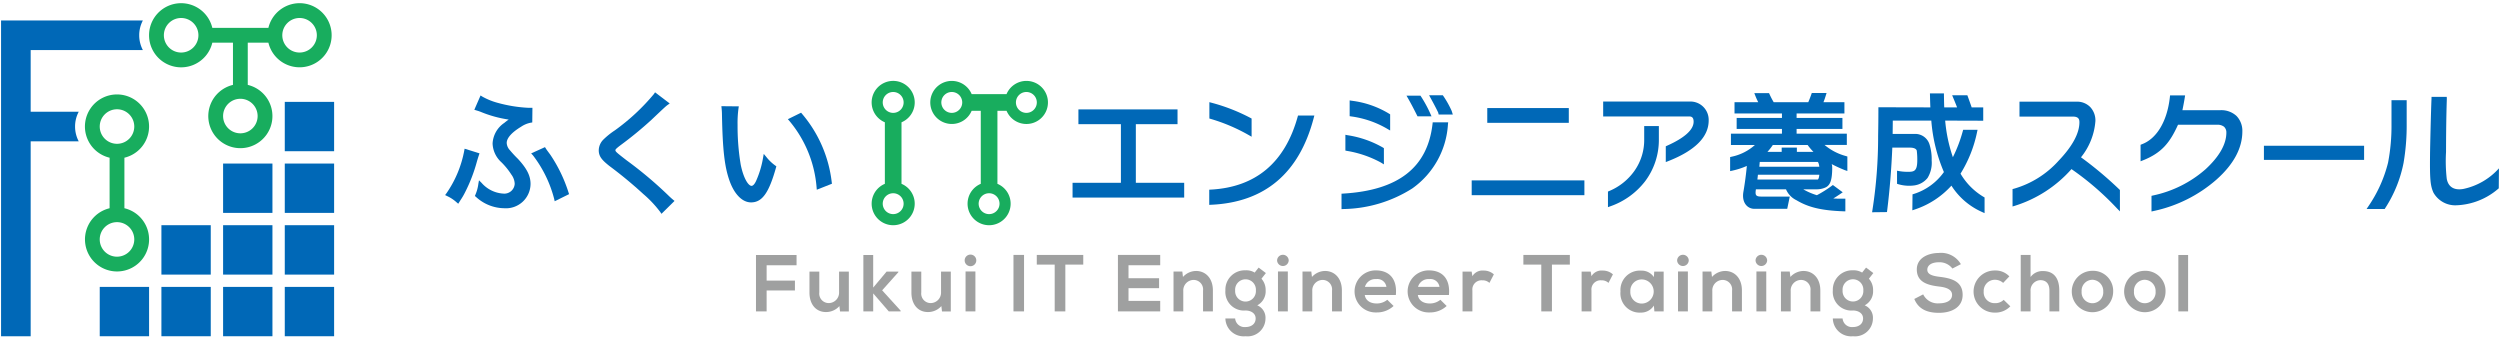 <svg id="レイヤー_1" data-name="レイヤー 1" xmlns="http://www.w3.org/2000/svg" width="383" height="52" viewBox="0 0 383 52"><defs><style>.cls-1{fill:#0068b7;}.cls-2{fill:#18ad5e;}.cls-3{fill:#9fa0a0;}</style></defs><path class="cls-1" d="M79.834,19.414a3.948,3.948,0,0,1,1.471-.615l.238-.039.026-2.244h-.616a21.55,21.55,0,0,1-4.711-.762,10.1,10.1,0,0,1-2.338-.949l-.281-.18-.957,2.193.424.129c.176.053.275.084.536.182a18.013,18.013,0,0,0,4.304,1.189,7.85,7.85,0,0,0-.665.506,4.045,4.045,0,0,0-1.8,3.162,4.056,4.056,0,0,0,1.337,2.861,10.834,10.834,0,0,1,1.548,1.91,2.5,2.5,0,0,1,.503,1.41,1.597,1.597,0,0,1-1.775,1.49,4.794,4.794,0,0,1-3.31-1.652l-.387-.381-.095.533a6.165,6.165,0,0,1-.453,1.676l-.081.195.163.135a6.493,6.493,0,0,0,4.305,1.738,3.77,3.77,0,0,0,4.061-3.713c0-1.252-.56-2.367-1.936-3.852a17.613,17.613,0,0,1-1.228-1.326,1.738,1.738,0,0,1-.489-1.107C77.628,21.148,78.391,20.289,79.834,19.414Z"/><path class="cls-1" d="M73.368,23.77l.091-.277-2.28-.713-.059.316a16.878,16.878,0,0,1-2.722,6.514l-.207.274.306.154a5.643,5.643,0,0,1,1.453.961l.251.215.368-.584a9.695,9.695,0,0,0,.635-1.08,24.383,24.383,0,0,0,1.878-4.871C73.247,24.133,73.266,24.072,73.368,23.77Z"/><path class="cls-1" d="M84.285,23.67c-.525-.705-.525-.705-.662-.92l-.132-.209-2.118.959.269.291a18.547,18.547,0,0,1,3.258,6.684l.079.355,2.204-1.088-.079-.236A22.404,22.404,0,0,0,84.285,23.67Z"/><path class="cls-1" d="M102.592,30.133l-.075-.07a61.151,61.151,0,0,0-6.531-5.508c-1.579-1.219-1.705-1.35-1.705-1.549,0-.109.116-.252.746-.732a57.073,57.073,0,0,0,4.777-3.918c1.954-1.851,2.208-2.086,2.48-2.281l.316-.225-2.248-1.707-.168.258a32.239,32.239,0,0,1-5.974,5.561,11.638,11.638,0,0,0-1.79,1.439,2.374,2.374,0,0,0-.691,1.625c0,.947.506,1.51,1.642,2.41a64.876,64.876,0,0,1,5.187,4.291,17.226,17.226,0,0,1,2.589,2.746l.193.283,1.998-1.973-.242-.201C102.879,30.4,102.826,30.35,102.592,30.133Z"/><path class="cls-1" d="M117.4,24.047l-.394-.473-.107.605a14.512,14.512,0,0,1-1.042,3.486c-.221.508-.489.809-.718.809-.484,0-1.23-1.137-1.66-3.246a35.646,35.646,0,0,1-.482-6.08,16.617,16.617,0,0,1,.139-2.529l.049-.324-2.669-.027.033.318a10.255,10.255,0,0,1,.057,1.059l.003.143c.102,5.109.389,7.658,1.097,9.738.733,2.178,1.986,3.481,3.352,3.481,1.7,0,2.737-1.445,3.826-5.332l.053-.188-.154-.117A6.772,6.772,0,0,1,117.4,24.047Z"/><path class="cls-1" d="M127.422,27.922a19.574,19.574,0,0,0-4.554-10.488l-.143-.17-2.022.996.24.277a18.053,18.053,0,0,1,4.157,10.146l.032.383,2.324-.92Z"/><polygon class="cls-1" points="174.01 19.023 180.397 19.023 180.397 16.76 165.214 16.76 165.214 19.023 171.723 19.023 171.723 28.004 164.316 28.004 164.316 30.268 181.418 30.268 181.418 28.004 174.01 28.004 174.01 19.023"/><path class="cls-1" d="M198.856,17.697h2.504l-.094.357c-2.209,8.463-7.494,12.943-15.711,13.315l-.299.016v-2.326l.27-.014c6.854-.379,11.318-4.127,13.271-11.137Zm-7.538,3.004.427.244v-2.787l-.151-.08a28.138,28.138,0,0,0-5.957-2.33l-.36-.098v2.506l.205.06A27.192,27.192,0,0,1,191.318,20.701Z"/><path class="cls-1" d="M219.17,15.02l-.232-.424h2.105l.086.127a14.445,14.445,0,0,1,1.268,2.268l.174.555h-2.166l-.078-.315C220.022,16.6,219.655,15.898,219.17,15.02Zm.293,3.973c-.764,6.67-5.236,10.16-13.674,10.664l-.268.018v2.367l.303-.018a20.239,20.239,0,0,0,10.533-3.152,12.981,12.981,0,0,0,5.469-9.818l.035-.315h-2.369Zm-6.924.748.432.25v-2.473l-.133-.084a14.35,14.35,0,0,0-5.742-1.998l-.33-.053v2.414l.24.039A14.816,14.816,0,0,1,212.539,19.74Zm-.963,5.172.436.27v-2.481l-.127-.086a15.537,15.537,0,0,0-5.43-1.9l-.342-.068v2.42l.231.047A16.545,16.545,0,0,1,211.576,24.912Zm5.506-7.25.08.158h2.146l-.178-.402a18.875,18.875,0,0,0-1.43-2.633l-.086-.129h-2.139l.246.428C216.221,15.955,216.67,16.838,217.082,17.662Z"/><path class="cls-1" d="M240.34,18.818H227.85v-2.264h12.49Zm-14.877,11.084h17.266v-2.266H225.463Z"/><path class="cls-1" d="M260.95,16.373a2.823,2.823,0,0,1,.82,2.08c0,2.518-2.08,4.613-6.182,6.225l-.391.152v-2.42l.17-.076c2.717-1.211,4.096-2.455,4.096-3.697,0-.701-.351-.797-.693-.797H245.606v-2.285h13.285A2.794,2.794,0,0,1,260.95,16.373Zm-9.059,4.936a8.194,8.194,0,0,1-1.518,4.899,8.936,8.936,0,0,1-3.859,3.064l-.174.074v2.391l.383-.139a11.477,11.477,0,0,0,5.295-3.811,10.529,10.529,0,0,0,2.119-6.479v-1.998h-2.246Z"/><path class="cls-1" d="M278.719,26.77c-.021.283-.109.707-.244.736h-9.242l.082-.736Zm-3.439-3.5v-.662h-2.326v.662h-2.186a8.587,8.587,0,0,0,.83-1.061h5.33a8.377,8.377,0,0,0,.898,1.061Zm3.439,2.275h-9.191l.065-.734h8.883C278.606,24.881,278.697,25.324,278.719,25.545Zm1.959.824c.023-.48.047-1.154-.098-1.248a21.4,21.4,0,0,0,2.059.949l.377.125v-2.221l-.205-.061a8.543,8.543,0,0,1-3.287-1.705h3.41v-1.726h-7.695v-.734H282.26v-1.684h-7.021v-.682h7.326v-1.729h-3.211c.145-.348.262-.711.363-1.037l.113-.369H277.567l-.068.191c-.139.402-.295.81-.469,1.215h-5.303a12.435,12.435,0,0,1-.635-1.219l-.076-.166H268.76l.152.389c.125.324.275.66.445.996h-3.629v1.729h7.266v.682h-6.939v1.684h6.939v.734H265.178V22.209h3.678a7.693,7.693,0,0,1-3.58,1.801l-.221.053v2.152l.348-.074a11.603,11.603,0,0,0,2.213-.721c-.162,1.775-.443,3.506-.518,3.914-.324,1.781.68,2.656,1.652,2.656H273.803l.389-1.875h-4.373c-.875,0-.939-.264-.814-1.113h4.611a3.266,3.266,0,0,0,1.58,1.66c1.685,1.004,3.574,1.582,7.217,1.709l.295.01v-1.949h-.285c-.684,0-.752.019-1.568-.027.432-.24,1.449-.947,1.449-.947l-1.506-1.115a17.778,17.778,0,0,1-2.451,1.561,9.764,9.764,0,0,1-2.088-.9h2.066a3.276,3.276,0,0,0,1.393-.307C280.317,28.385,280.604,27.771,280.678,26.369Z"/><path class="cls-1" d="M300.352,26.604a19.435,19.435,0,0,0,2.535-6.375l.076-.348h-2.205l-.059.209a21.776,21.776,0,0,1-1.518,3.996,23.456,23.456,0,0,1-1.18-5.611l5.83.019v-2.043H302.059c-.189-.57-.66-1.855-.66-1.855h-2.328s.596,1.414.752,1.855h-1.965c-.031-.584-.047-2.141-.047-2.141h-2.143s.031,1.56.065,2.141l-7.963-.019v.287c0,1.549-.019,2.914-.041,4.102a72.535,72.535,0,0,1-.873,11.363l-.053.334,2.281-.027.031-.248c.377-2.994.641-6.23.787-9.627h2.758c.867.023.967.385.99.467a11.042,11.042,0,0,1,.078,1.453c0,1.787-.549,1.787-1.553,1.787a7.79,7.79,0,0,1-1.549-.172v2.008a5.874,5.874,0,0,0,2.613.252,3.154,3.154,0,0,0,2.062-1.148,4.414,4.414,0,0,0,.631-2.666,7.501,7.501,0,0,0-.32-2.433,2.287,2.287,0,0,0-2.23-1.649h-3.428c.002-.328.006-.656.01-.986.004-.348.008-.697.01-1.055h5.902a24.852,24.852,0,0,0,1.93,7.885,8.927,8.927,0,0,1-4.607,3.352l-.201.061-.027,2.449.381-.129a13.114,13.114,0,0,0,5.606-3.652,10.633,10.633,0,0,0,4.676,4.029l.402.184v-2.402l-.143-.082A10.079,10.079,0,0,1,300.352,26.604Z"/><path class="cls-1" d="M318.807,24.098a10.028,10.028,0,0,0,2.209-5.543,2.992,2.992,0,0,0-.793-2.156,2.814,2.814,0,0,0-2.125-.822H309.385v2.285h8.184c.881,0,.998.434.998.857,0,1.703-1.072,3.689-3.186,5.904a14.597,14.597,0,0,1-6.844,4.289l-.215.053v2.668l.369-.111a19.227,19.227,0,0,0,8.658-5.615,43.245,43.245,0,0,1,6.93,5.971l.492.506v-3.279l-.09-.084A55.673,55.673,0,0,0,318.807,24.098Z"/><path class="cls-1" d="M340.16,16.881H334.346c.168-.816.289-1.467.361-1.935l.051-.33h-2.305l-.027.258c-.438,3.934-2.166,6.455-4.316,7.234l-.174.074V24.711l.391-.156c2.85-1.139,4.104-2.701,5.346-5.449h6.059a1.625,1.625,0,0,1,.99.311,1.171,1.171,0,0,1,.357.894c0,1.772-1.068,3.658-3.176,5.606a17.673,17.673,0,0,1-8.074,4.033l-.219.053v2.398l.348-.078a21.291,21.291,0,0,0,9.617-4.82c2.623-2.332,3.953-4.812,3.953-7.377a3.265,3.265,0,0,0-.904-2.369A3.423,3.423,0,0,0,340.16,16.881Z"/><rect class="cls-1" x="346.832" y="22.33" width="15.348" height="2.164"/><path class="cls-1" d="M382.838,25.789l-.027,3.059-.096.084a10.374,10.374,0,0,1-6.414,2.519,3.829,3.829,0,0,1-3.5-1.947c-.486-1.092-.559-2.106-.519-5.871.012-1.176.143-6.697.225-8.512l.004-.281h2.33l.014.291c-.105,3.318-.113,5.766-.123,8.158a24.014,24.014,0,0,0,.111,4.109c.248,1.301,1.193,1.795,2.566,1.543A10.119,10.119,0,0,0,382.838,25.789Zm-16.461-6.848a29.852,29.852,0,0,1-.523,5.963,20.584,20.584,0,0,1-3,6.674l-.295.445h2.777l.082-.141a19.702,19.702,0,0,0,2.812-6.949,33.986,33.986,0,0,0,.473-5.992v-3.592h-2.326Z"/><path class="cls-2" d="M138.111,28.162v-9.426a3.3,3.3,0,1,0-2.551,0v9.426a3.299,3.299,0,1,0,2.551,0Zm-1.277-14.068a1.6,1.6,0,1,1-1.598,1.6A1.601,1.601,0,0,1,136.834,14.094Zm.002,18.709a1.599,1.599,0,1,1,1.598-1.6A1.6,1.6,0,0,1,136.836,32.803Z"/><path class="cls-2" d="M157.244,12.395a3.304,3.304,0,0,0-3.042,2.023h-5.344a3.298,3.298,0,1,0,0,2.553h1.397v11.191a3.299,3.299,0,1,0,2.551,0V16.971h1.397a3.3,3.3,0,1,0,3.042-4.576ZM145.815,17.293a1.6,1.6,0,1,1,1.598-1.6A1.6,1.6,0,0,1,145.815,17.293Zm5.714,15.51a1.599,1.599,0,1,1,1.599-1.6A1.6,1.6,0,0,1,151.53,32.803Zm5.714-15.51a1.6,1.6,0,1,1,1.598-1.6A1.601,1.601,0,0,1,157.244,17.293Z"/><path class="cls-3" d="M115.816,47.705v-8.641h6.217v1.57h-4.586v2.359h4.338V44.502H117.447v3.203Z"/><path class="cls-3" d="M125.517,41.611v3.188a1.454,1.454,0,0,0,1.472,1.633,1.603,1.603,0,0,0,1.558-1.705v-3.115h1.495v6.105H128.694l-.098-.826a2.728,2.728,0,0,1-2.065.914c-1.458,0-2.521-1.101-2.521-2.994v-3.199Z"/><path class="cls-3" d="M133.773,39.064v4.994l2.052-2.447h1.805v.086l-2.484,2.781,2.831,3.115v.111h-1.817l-2.386-2.756v2.756h-1.507v-8.641Z"/><path class="cls-3" d="M141.139,41.611v3.188a1.453,1.453,0,0,0,1.471,1.633,1.604,1.604,0,0,0,1.557-1.705v-3.115h1.496v6.105h-1.348l-.098-.826a2.727,2.727,0,0,1-2.066.914c-1.458,0-2.521-1.101-2.521-2.994v-3.199Z"/><path class="cls-3" d="M149.567,39.893a.89.89,0,0,1-1.78,0A.89.89,0,0,1,149.567,39.893Zm-1.644,1.693v6.119h1.509v-6.119Z"/><path class="cls-3" d="M155.264,47.705v-8.652h1.619v8.652Z"/><path class="cls-3" d="M161.579,40.537h-2.744v-1.484h7.12v1.484H163.21v7.168h-1.63Z"/><path class="cls-3" d="M177.744,47.705h-6.477v-8.652h6.477v1.582H172.887V42.625h4.684v1.522H172.887v1.951h4.857Z"/><path class="cls-3" d="M184.307,47.705v-3.189a1.453,1.453,0,0,0-1.471-1.631,1.603,1.603,0,0,0-1.557,1.707v3.113H179.783v-6.107h1.348l.099.83a2.74,2.74,0,0,1,2.002-.916c1.434,0,2.583,1.076,2.583,2.99v3.203Z"/><path class="cls-3" d="M192.822,40.994l1.113.838-.681.867a2.592,2.592,0,0,1,.644,1.803,2.42,2.42,0,0,1-1.287,2.275,2.05,2.05,0,0,1,1.262,2.014,2.745,2.745,0,0,1-3.053,2.721,2.799,2.799,0,0,1-3.09-2.721h1.495a1.439,1.439,0,0,0,1.595,1.312c.865,0,1.545-.471,1.545-1.312,0-.84-.791-1.223-1.545-1.223a2.85,2.85,0,0,1-3.09-3.066,2.972,2.972,0,0,1,3.09-3.09,2.435,2.435,0,0,1,1.396.348Zm-3.597,3.508a1.592,1.592,0,1,0,3.177,0,1.593,1.593,0,1,0-3.177,0Z"/><path class="cls-3" d="M197.43,39.893a.89.89,0,0,1-1.779,0A.89.89,0,0,1,197.43,39.893Zm-1.645,1.693v6.119h1.51v-6.119Z"/><path class="cls-3" d="M204.067,47.705v-3.189a1.452,1.452,0,0,0-1.469-1.631,1.602,1.602,0,0,0-1.557,1.707v3.113H199.543v-6.107h1.348l.1.83a2.742,2.742,0,0,1,2.002-.916c1.434,0,2.584,1.076,2.584,2.99v3.203Z"/><path class="cls-3" d="M209.084,45.195c.1.756.754,1.297,1.818,1.297a2.507,2.507,0,0,0,1.631-.568l.965.953a3.74,3.74,0,0,1-2.621.988,3.222,3.222,0,1,1-.111-6.441c2.041,0,3.312,1.262,3.078,3.772Zm3.314-1.248a1.397,1.397,0,0,0-1.582-1.188,1.644,1.644,0,0,0-1.707,1.188Z"/><path class="cls-3" d="M217.217,45.195c.098.756.754,1.297,1.816,1.297a2.512,2.512,0,0,0,1.633-.568l.963.953a3.74,3.74,0,0,1-2.621.988,3.222,3.222,0,1,1-.109-6.441c2.039,0,3.311,1.262,3.078,3.772Zm3.312-1.248a1.397,1.397,0,0,0-1.582-1.188,1.64,1.64,0,0,0-1.705,1.188Z"/><path class="cls-3" d="M225.459,41.611l.111.703a1.797,1.797,0,0,1,1.719-.863,2.311,2.311,0,0,1,1.57.58l-.68,1.31a1.51,1.51,0,0,0-1.088-.396,1.406,1.406,0,0,0-1.522,1.545v3.215h-1.508v-6.094Z"/><path class="cls-3" d="M236.125,40.537H233.381v-1.484h7.119v1.484H237.756v7.168h-1.631Z"/><path class="cls-3" d="M243.701,41.611l.111.703a1.793,1.793,0,0,1,1.717-.863,2.312,2.312,0,0,1,1.57.58l-.68,1.31a1.507,1.507,0,0,0-1.088-.396,1.405,1.405,0,0,0-1.52,1.545v3.215H242.303v-6.094Z"/><path class="cls-3" d="M253.426,41.611h1.447v6.094H253.451l-.076-.891a2.311,2.311,0,0,1-1.977,1.076,2.949,2.949,0,0,1-3.139-3.238,2.967,2.967,0,0,1,3.176-3.189,2.231,2.231,0,0,1,1.94.988Zm-3.658,3.041a1.746,1.746,0,0,0,1.805,1.853,1.849,1.849,0,0,0,0-3.695A1.736,1.736,0,0,0,249.768,44.652Z"/><path class="cls-3" d="M258.717,39.893a.891.891,0,0,1-1.781,0A.891.891,0,0,1,258.717,39.893Zm-1.645,1.693v6.119h1.51v-6.119Z"/><path class="cls-3" d="M265.354,47.705v-3.189a1.453,1.453,0,0,0-1.473-1.631,1.601,1.601,0,0,0-1.555,1.707v3.113h-1.498v-6.107h1.348l.1.83a2.746,2.746,0,0,1,2.002-.916c1.435,0,2.584,1.076,2.584,2.99v3.203Z"/><path class="cls-3" d="M270.729,39.893a.89.89,0,0,1-1.779,0A.89.89,0,0,1,270.729,39.893Zm-1.645,1.693v6.119h1.508v-6.119Z"/><path class="cls-3" d="M277.367,47.705v-3.189a1.454,1.454,0,0,0-1.473-1.631,1.603,1.603,0,0,0-1.559,1.707v3.113h-1.496v-6.107h1.348l.1.83a2.743,2.743,0,0,1,2.004-.916c1.434,0,2.582,1.076,2.582,2.99v3.203Z"/><path class="cls-3" d="M285.881,40.994l1.113.838-.68.867a2.587,2.587,0,0,1,.643,1.803,2.42,2.42,0,0,1-1.287,2.275,2.047,2.047,0,0,1,1.262,2.014,2.745,2.745,0,0,1-3.053,2.721,2.799,2.799,0,0,1-3.09-2.721h1.496a1.438,1.438,0,0,0,1.594,1.312c.865,0,1.545-.471,1.545-1.312,0-.84-.791-1.223-1.545-1.223a2.85,2.85,0,0,1-3.09-3.066,2.971,2.971,0,0,1,3.09-3.09,2.435,2.435,0,0,1,1.396.348Zm-3.596,3.508a1.591,1.591,0,1,0,3.176,0,1.593,1.593,0,1,0-3.176,0Z"/><path class="cls-3" d="M299.108,41.141a2.476,2.476,0,0,0-2.053-.963c-1.211,0-1.791.506-1.791,1.148,0,.754.891.965,1.928,1.088,1.805.223,3.484.693,3.484,2.756,0,1.93-1.705,2.756-3.633,2.756-1.768,0-3.127-.543-3.772-2.125l1.361-.703a2.466,2.466,0,0,0,2.436,1.371c1.025,0,1.99-.359,1.99-1.299,0-.816-.853-1.149-2.004-1.274-1.766-.211-3.398-.68-3.398-2.619,0-1.779,1.756-2.508,3.35-2.522a3.503,3.503,0,0,1,3.4,1.717Z"/><path class="cls-3" d="M307.981,46.926a3.141,3.141,0,0,1-2.348.965,3.226,3.226,0,1,1,0-6.451,2.889,2.889,0,0,1,2.199.902l-.951,1a1.861,1.861,0,0,0-1.225-.482,1.713,1.713,0,0,0-1.754,1.805,1.66,1.66,0,0,0,1.73,1.779,1.814,1.814,0,0,0,1.332-.508Z"/><path class="cls-3" d="M311.082,39.053v3.387a2.247,2.247,0,0,1,1.904-.914c1.728,0,2.496,1.174,2.496,2.965v3.215h-1.51V44.502c0-1.111-.58-1.582-1.385-1.582a1.562,1.562,0,0,0-1.506,1.672v3.113H309.575v-8.652Z"/><path class="cls-3" d="M323.738,44.664a3.171,3.171,0,1,1-3.189-3.176A3.079,3.079,0,0,1,323.738,44.664Zm-4.834,0a1.661,1.661,0,1,0,3.312,0,1.72,1.72,0,0,0-1.656-1.805A1.675,1.675,0,0,0,318.905,44.664Z"/><path class="cls-3" d="M331.76,44.664a3.171,3.171,0,1,1-3.189-3.176A3.079,3.079,0,0,1,331.76,44.664Zm-4.834,0a1.661,1.661,0,1,0,3.312,0,1.72,1.72,0,0,0-1.654-1.805A1.676,1.676,0,0,0,326.926,44.664Z"/><path class="cls-3" d="M335.217,39.064v8.641h-1.494v-8.641Z"/><path class="cls-2" d="M19.059,31.9v-7.738a4.913,4.913,0,1,0-2.268,0v7.74a4.91,4.91,0,1,0,2.268-.002ZM15.28,19.387a2.645,2.645,0,1,1,2.646,2.644A2.649,2.649,0,0,1,15.28,19.387Zm2.646,19.938a2.646,2.646,0,1,1,2.645-2.647A2.649,2.649,0,0,1,17.927,39.324Z"/><path class="cls-2" d="M45.894.488a4.92,4.92,0,0,0-4.776,3.781H32.528a4.913,4.913,0,1,0,0,2.268h3.162v6.469a4.913,4.913,0,1,0,2.267,0V6.537h3.162A4.911,4.911,0,1,0,45.894.488ZM27.752,8.049a2.646,2.646,0,1,1,2.646-2.647A2.65,2.65,0,0,1,27.752,8.049Zm11.716,9.732a2.645,2.645,0,1,1-2.644-2.647A2.648,2.648,0,0,1,39.468,17.781Zm6.426-9.732a2.646,2.646,0,1,1,2.646-2.647A2.65,2.65,0,0,1,45.894,8.049Z"/><path class="cls-1" d="M4.699,17.117V7.67H21.887a4.874,4.874,0,0,1,0-4.535H.162v48.377H4.699V21.654h7.363a4.863,4.863,0,0,1,0-4.537Z"/><path class="cls-1" d="M15.28,51.512h7.559v-7.559H15.28Z"/><path class="cls-1" d="M24.728,51.512h7.56v-7.559H24.728Z"/><path class="cls-1" d="M34.178,51.512h7.56v-7.559H34.178Z"/><path class="cls-1" d="M43.627,51.512h7.559v-7.559H43.627Z"/><path class="cls-1" d="M24.728,42.064h7.56v-7.559H24.728Z"/><path class="cls-1" d="M34.178,42.064h7.56v-7.559H34.178Z"/><path class="cls-1" d="M43.627,42.064h7.559v-7.559H43.627Z"/><path class="cls-1" d="M34.178,32.615h7.56v-7.559H34.178Z"/><path class="cls-1" d="M43.627,32.615h7.559v-7.559H43.627Z"/><path class="cls-1" d="M43.627,23.166h7.559v-7.559H43.627Z"/></svg>